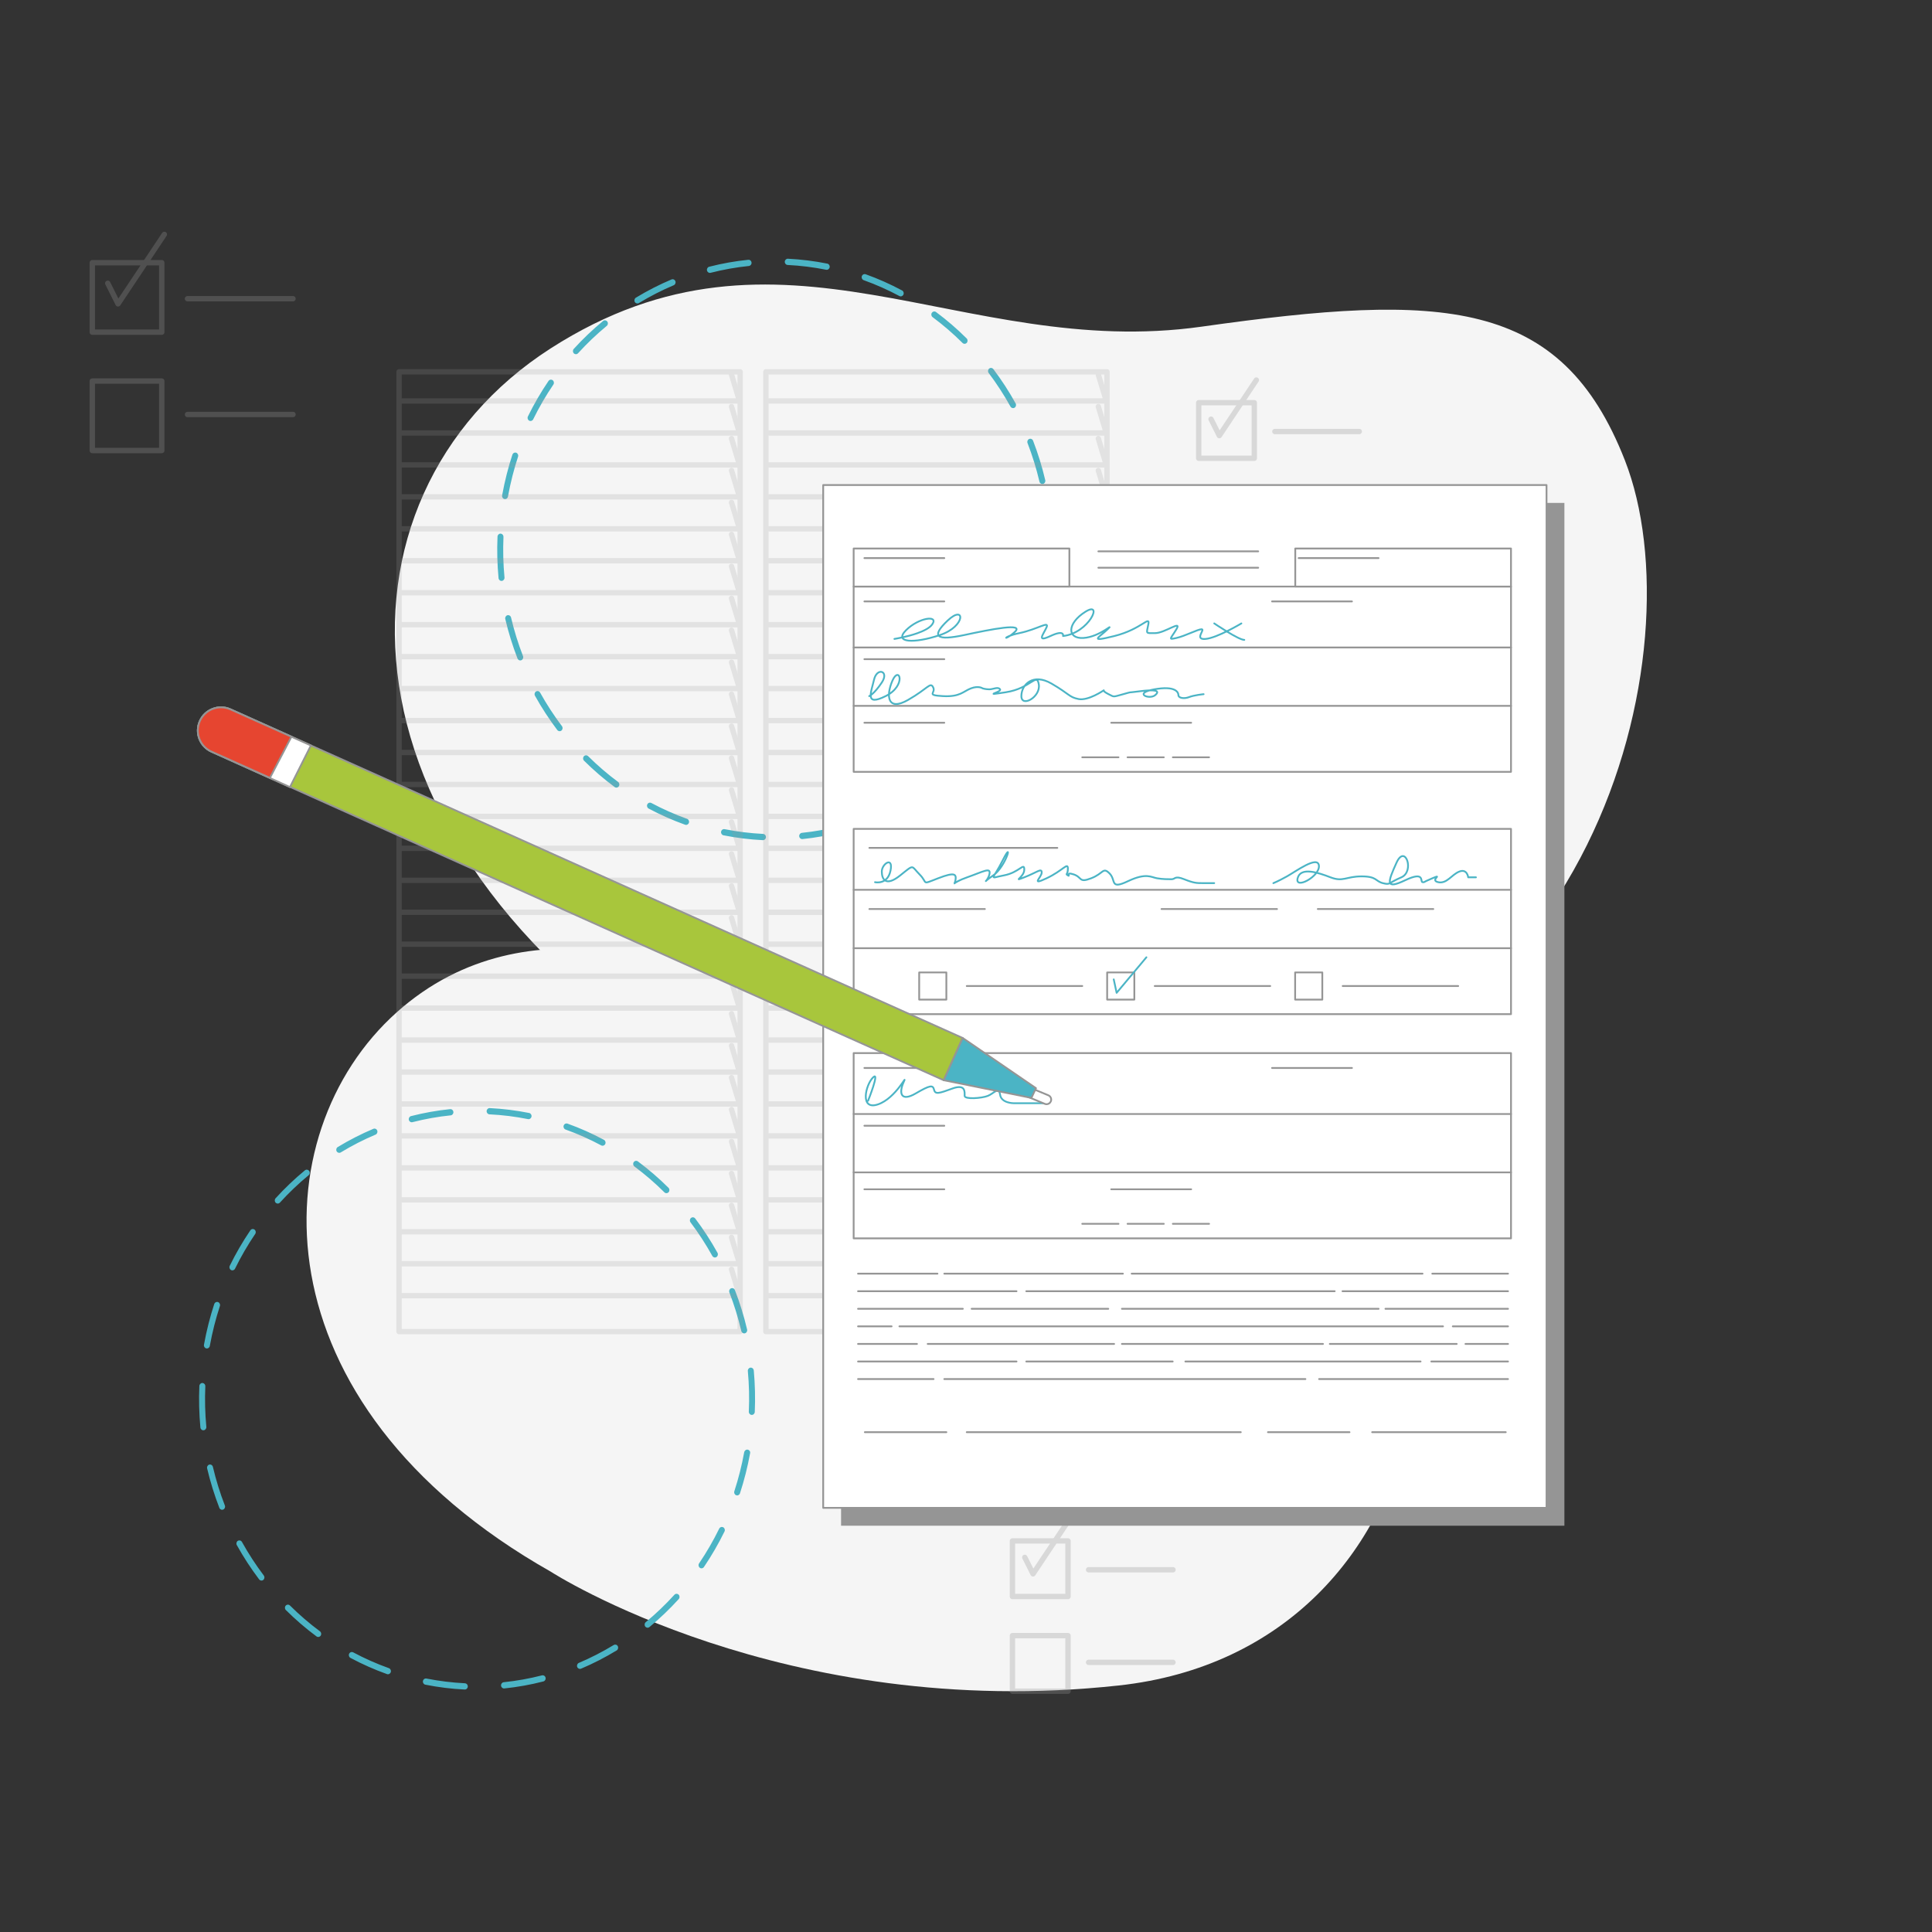 <?xml version="1.0" encoding="UTF-8"?><svg id="_0" xmlns="http://www.w3.org/2000/svg" viewBox="0 0 1080 1080"><rect x="0" y="0" width="1080" height="1080" fill="#333333" stroke="none"/><defs><style>.cls-1,.cls-2,.cls-3,.cls-4,.cls-5,.cls-6,.cls-7{stroke-linecap:round;stroke-linejoin:round;}.cls-1,.cls-2,.cls-3,.cls-4,.cls-5,.cls-7{stroke:#959595;}.cls-1,.cls-8{fill:#4bb4c5;}.cls-2{fill:#fff;}.cls-3{fill:#a8c63c;}.cls-4{fill:#e64530;}.cls-5,.cls-6,.cls-7{fill:none;}.cls-6{stroke:#4bb4c5;}.cls-7{stroke-width:3px;}.cls-9{opacity:.2;}.cls-10{opacity:.3;}.cls-8,.cls-11,.cls-12{stroke-width:0px;}.cls-11{fill:#959595;}.cls-12{fill:#f5f5f5;}</style></defs><path class="cls-12" d="m398.01,605.25c-217.31-127.87-219.22-327.75-90.18-410.5,129.03-82.75,229.1,6.91,363.91-12.15,134.81-19.05,200.93-16.39,236.59,74.73,40.94,104.6-15.49,346.35-246.46,368.27-230.97,21.92-263.85-20.35-263.85-20.35Z"/><path class="cls-12" d="m308.01,878.65c-166.52-94.24-161.97-244.85-86.43-312.59,75.54-67.74,173.99-18.45,173.99-18.45,0,0-7.28-165.39,117.61-154.28,113.81,10.12,87.02,158.18,193.01,214.15,136.9,72.29,106.62,314.31-80.85,334.72-187.47,20.41-317.32-63.54-317.32-63.54Z"/><path class="cls-8" d="m295.79,622.16c.9.18,1.5,1.1,1.32,2.04-.17.95-1.05,1.57-1.95,1.39-7.11-1.42-14.36-2.32-21.54-2.67-.93-.04-1.63-.86-1.59-1.83.04-.96.82-1.71,1.75-1.66,7.34.36,14.74,1.28,22.01,2.73Zm21.19,5.88c.08.02.15.04.23.06,6.99,2.5,13.85,5.56,20.4,9.07.82.44,1.14,1.49.72,2.35-.42.86-1.42,1.2-2.24.76-6.41-3.44-13.12-6.42-19.96-8.87-.87-.31-1.34-1.3-1.04-2.22.27-.83,1.09-1.31,1.89-1.15Zm-64.88-8.01c.71.14,1.27.76,1.35,1.55.09.96-.58,1.81-1.5,1.91-7.18.73-14.37,2.01-21.38,3.81-.9.23-1.8-.34-2.02-1.28-.22-.94.33-1.88,1.22-2.11,7.17-1.84,14.52-3.15,21.85-3.89.16-.02.32,0,.48.02Zm103.82,28.9c.23.05.45.14.65.29,6.01,4.47,11.77,9.43,17.12,14.76.67.66.69,1.77.06,2.47-.64.7-1.7.72-2.36.06-5.23-5.21-10.87-10.07-16.75-14.44-.75-.56-.93-1.65-.39-2.43.39-.58,1.05-.83,1.67-.7Zm-146.29-18.01c.54.11,1.02.49,1.24,1.06.34.89-.07,1.91-.92,2.27-6.68,2.82-13.24,6.18-19.48,9.97-.79.48-1.82.2-2.28-.63-.46-.83-.19-1.9.61-2.39,6.38-3.87,13.08-7.3,19.91-10.18.31-.13.63-.16.93-.1Zm177.99,49.58c.38.08.74.29,1,.63,4.57,6.06,8.76,12.51,12.46,19.19.46.83.19,1.9-.61,2.39-.79.49-1.81.2-2.28-.63-3.62-6.53-7.73-12.85-12.19-18.78-.57-.76-.45-1.86.28-2.45.4-.33.89-.44,1.35-.34Zm-215.83-26.61c.38.08.74.29,1,.63.57.76.45,1.85-.28,2.45-5.68,4.68-11.07,9.83-16.04,15.29-.63.7-1.69.72-2.36.06-.67-.67-.69-1.77-.06-2.47,5.08-5.58,10.59-10.84,16.39-15.62.4-.33.89-.44,1.35-.34Zm237.79,66.2c.54.11,1.01.49,1.24,1.06,2.76,7.15,5.05,14.57,6.81,22.07.22.94-.33,1.88-1.22,2.11-.89.23-1.8-.34-2.02-1.28-1.72-7.33-3.97-14.6-6.67-21.59-.34-.89.07-1.91.92-2.27.31-.13.63-.16.94-.1Zm-267.96-33.03c.23.05.45.14.65.29.75.56.93,1.65.39,2.43-4.19,6.17-7.98,12.7-11.27,19.41-.42.86-1.43,1.2-2.24.76-.82-.44-1.14-1.49-.72-2.35,3.36-6.86,7.24-13.54,11.52-19.84.39-.58,1.05-.83,1.67-.7Zm278.39,77.48c.71.14,1.27.76,1.35,1.55.71,7.67.9,15.47.56,23.19-.04.96-.82,1.71-1.74,1.66-.93-.04-1.63-.86-1.59-1.83.34-7.55.15-15.19-.55-22.69-.09-.96.58-1.81,1.5-1.91.16-.02.32,0,.48.02Zm-298.36-36.73c.08.02.15.04.23.06.87.31,1.34,1.31,1.04,2.22-2.33,7.12-4.21,14.5-5.57,21.94l-.06.35c-.17.95-1.05,1.57-1.95,1.39s-1.5-1.1-1.32-2.04l.06-.35c1.39-7.6,3.3-15.15,5.68-22.42.27-.83,1.09-1.31,1.89-1.15Zm296.33,82.56c.91.18,1.52,1.01,1.34,1.96,0,.02-.04.22-.05.24-1.37,7.48-3.26,14.97-5.62,22.19-.3.91-1.24,1.41-2.12,1.09-.87-.31-1.34-1.3-1.04-2.22,2.31-7.06,4.16-14.39,5.51-21.78.17-.95,1.06-1.65,1.97-1.47Zm-304.56-37.23c.8.16,1.39.92,1.35,1.79-.33,7.55-.14,15.18.57,22.69.09.96-.58,1.81-1.5,1.91-.93.1-1.73-.61-1.82-1.57-.72-7.67-.92-15.48-.58-23.19.04-.96.82-1.71,1.74-1.67.08,0,.16.01.24.03Zm290.41,80.46c.15.03.3.08.45.16.82.44,1.15,1.49.72,2.35-3.36,6.87-7.23,13.55-11.5,19.86-.54.79-1.59.97-2.32.41-.75-.56-.93-1.65-.4-2.43,4.18-6.16,7.96-12.7,11.25-19.43.34-.71,1.09-1.06,1.8-.92Zm-286.13-34.9c.62.12,1.15.61,1.31,1.3,1.72,7.32,3.97,14.58,6.69,21.58.34.89-.07,1.91-.92,2.27-.85.37-1.83-.07-2.17-.96-2.77-7.16-5.07-14.58-6.83-22.06-.22-.94.33-1.88,1.22-2.11.24-.06.48-.07.71-.02Zm260.82,72.27c.3.06.59.21.83.45.67.66.69,1.77.06,2.47-5.07,5.59-10.58,10.85-16.37,15.64-.73.6-1.77.47-2.34-.29-.57-.76-.45-1.85.27-2.45,5.67-4.69,11.06-9.84,16.02-15.31.41-.45.99-.62,1.52-.51Zm-244.4-29.85c.46.09.88.38,1.13.84,3.63,6.53,7.74,12.84,12.21,18.76.57.76.45,1.85-.27,2.45-.72.6-1.77.47-2.34-.29-4.57-6.05-8.77-12.5-12.48-19.17-.46-.83-.19-1.9.6-2.39.36-.22.77-.28,1.15-.21Zm210.08,58.24c.46.09.88.38,1.13.84.46.83.19,1.9-.6,2.39-6.38,3.88-13.08,7.32-19.9,10.21-.86.36-1.83-.07-2.17-.96-.34-.89.07-1.91.92-2.27,6.68-2.83,13.23-6.19,19.47-9.99.36-.22.77-.28,1.15-.21Zm-182.94-22.32c.3.06.59.21.83.45,5.24,5.21,10.88,10.06,16.76,14.42.75.56.93,1.65.4,2.43-.54.79-1.58.97-2.33.42-6.01-4.46-11.77-9.41-17.13-14.74-.67-.66-.69-1.77-.06-2.47.41-.45.98-.62,1.53-.51Zm142.41,39.48c.62.12,1.15.61,1.31,1.3.22.94-.33,1.88-1.22,2.11-7.16,1.85-14.51,3.16-21.85,3.92-.92.09-1.73-.61-1.82-1.57-.09-.96.58-1.81,1.5-1.91,7.17-.74,14.37-2.03,21.37-3.83.24-.06.48-.07.71-.02Zm-106.69-13.01c.15.03.3.08.45.16,6.42,3.43,13.14,6.41,19.97,8.85.87.31,1.34,1.3,1.04,2.22-.3.91-1.25,1.4-2.12,1.09-6.98-2.5-13.85-5.54-20.41-9.05-.82-.44-1.15-1.49-.73-2.35.35-.71,1.09-1.06,1.8-.92Zm63.17,17.48c.8.16,1.39.92,1.35,1.8-.04.96-.82,1.71-1.74,1.66-7.34-.35-14.74-1.26-22.01-2.71h0c-.9-.18-1.5-1.09-1.32-2.04.17-.95,1.04-1.57,1.95-1.39,7.11,1.41,14.36,2.3,21.54,2.65.08,0,.16.01.24.03Z"/><path class="cls-8" d="m462.46,147.36c.9.18,1.5,1.1,1.32,2.04-.17.95-1.05,1.57-1.95,1.39-7.11-1.42-14.36-2.32-21.54-2.67-.93-.04-1.63-.86-1.59-1.83.04-.96.82-1.71,1.75-1.66,7.34.36,14.74,1.28,22.01,2.73Zm21.19,5.88c.08.02.15.04.23.06,6.99,2.5,13.85,5.56,20.4,9.07.82.44,1.14,1.49.72,2.35-.42.86-1.42,1.2-2.24.76-6.41-3.44-13.12-6.42-19.96-8.87-.87-.31-1.34-1.3-1.04-2.22.27-.83,1.09-1.31,1.89-1.15Zm-64.88-8.01c.71.14,1.27.76,1.35,1.55.09.96-.58,1.81-1.5,1.91-7.18.73-14.37,2.01-21.38,3.81-.9.23-1.8-.34-2.02-1.28-.22-.94.33-1.88,1.22-2.11,7.17-1.84,14.52-3.15,21.85-3.89.16-.02.32,0,.48.02Zm103.82,28.9c.23.05.45.14.65.29,6.01,4.47,11.77,9.43,17.12,14.76.67.66.69,1.77.06,2.47-.64.7-1.7.72-2.36.06-5.23-5.21-10.87-10.07-16.75-14.44-.75-.56-.93-1.65-.39-2.43.39-.58,1.05-.83,1.67-.7Zm-146.29-18.01c.54.11,1.02.49,1.24,1.06.34.89-.07,1.91-.92,2.27-6.68,2.82-13.24,6.18-19.48,9.97-.79.48-1.82.2-2.28-.63-.46-.83-.19-1.9.61-2.39,6.38-3.87,13.08-7.3,19.91-10.18.31-.13.63-.16.93-.1Zm177.99,49.58c.38.08.74.29,1,.63,4.57,6.06,8.76,12.51,12.46,19.19.46.83.19,1.9-.61,2.39-.79.49-1.81.2-2.28-.63-3.62-6.53-7.73-12.85-12.19-18.78-.57-.76-.45-1.86.28-2.45.4-.33.89-.44,1.35-.34Zm-215.83-26.61c.38.08.74.29,1,.63.57.76.45,1.85-.28,2.45-5.68,4.68-11.07,9.83-16.04,15.29-.63.7-1.69.72-2.36.06-.67-.67-.69-1.77-.06-2.47,5.08-5.58,10.59-10.84,16.39-15.62.4-.33.89-.44,1.35-.34Zm237.79,66.2c.54.11,1.01.49,1.24,1.06,2.76,7.15,5.05,14.57,6.81,22.07.22.94-.33,1.88-1.22,2.11-.89.23-1.8-.34-2.02-1.28-1.72-7.33-3.97-14.6-6.67-21.59-.34-.89.07-1.91.92-2.27.31-.13.63-.16.94-.1Zm-267.96-33.03c.23.05.45.14.65.29.75.56.93,1.65.39,2.43-4.19,6.17-7.98,12.7-11.27,19.41-.42.86-1.43,1.2-2.24.76-.82-.44-1.14-1.49-.72-2.35,3.36-6.86,7.24-13.54,11.52-19.84.39-.58,1.05-.83,1.67-.7Zm278.39,77.48c.71.14,1.27.76,1.35,1.55.71,7.67.9,15.47.56,23.19-.04.96-.82,1.71-1.74,1.66-.93-.04-1.63-.86-1.59-1.83.34-7.55.15-15.19-.55-22.69-.09-.96.58-1.81,1.5-1.91.16-.02.32,0,.48.02Zm-298.36-36.73c.08.02.15.04.23.06.87.31,1.34,1.31,1.04,2.22-2.33,7.12-4.21,14.5-5.57,21.94l-.06.35c-.17.95-1.05,1.57-1.95,1.39s-1.5-1.1-1.32-2.04l.06-.35c1.39-7.6,3.3-15.15,5.68-22.42.27-.83,1.09-1.31,1.89-1.15Zm296.33,82.56c.91.18,1.52,1.01,1.34,1.96,0,.02-.04.22-.05.24-1.37,7.48-3.26,14.97-5.62,22.19-.3.91-1.24,1.41-2.12,1.09-.87-.31-1.34-1.3-1.04-2.22,2.31-7.06,4.16-14.39,5.51-21.78.17-.95,1.06-1.65,1.97-1.47Zm-304.56-37.23c.8.16,1.39.92,1.35,1.79-.33,7.55-.14,15.18.57,22.69.09.96-.58,1.81-1.5,1.91-.93.1-1.73-.61-1.82-1.57-.72-7.67-.92-15.48-.58-23.19.04-.96.82-1.71,1.74-1.67.08,0,.16.01.24.03Zm290.41,80.46c.15.03.3.08.45.16.82.44,1.15,1.49.72,2.35-3.36,6.87-7.23,13.55-11.5,19.86-.54.79-1.59.97-2.32.41-.75-.56-.93-1.65-.4-2.43,4.18-6.16,7.96-12.7,11.25-19.43.34-.71,1.09-1.06,1.8-.92Zm-286.13-34.9c.62.12,1.15.61,1.31,1.3,1.72,7.32,3.97,14.58,6.69,21.58.34.89-.07,1.91-.92,2.27-.85.37-1.83-.07-2.17-.96-2.77-7.16-5.07-14.58-6.83-22.06-.22-.94.33-1.88,1.22-2.11.24-.06.48-.07.71-.02Zm260.82,72.27c.3.06.59.21.83.45.67.66.69,1.77.06,2.47-5.07,5.59-10.58,10.85-16.37,15.64-.73.6-1.77.47-2.34-.29-.57-.76-.45-1.85.27-2.45,5.67-4.69,11.06-9.84,16.02-15.31.41-.45.99-.62,1.52-.51Zm-244.4-29.85c.46.09.88.38,1.13.84,3.63,6.53,7.74,12.84,12.21,18.76.57.76.45,1.85-.27,2.45-.72.6-1.77.47-2.34-.29-4.57-6.05-8.77-12.5-12.48-19.17-.46-.83-.19-1.9.6-2.39.36-.22.77-.28,1.15-.21Zm210.08,58.24c.46.09.88.38,1.13.84.46.83.19,1.9-.6,2.39-6.38,3.88-13.08,7.32-19.9,10.21-.86.36-1.83-.07-2.17-.96-.34-.89.07-1.91.92-2.27,6.68-2.83,13.23-6.19,19.47-9.99.36-.22.77-.28,1.15-.21Zm-182.94-22.32c.3.06.59.21.83.45,5.24,5.21,10.88,10.06,16.76,14.42.75.56.93,1.65.4,2.43-.54.79-1.58.97-2.33.42-6.01-4.46-11.77-9.41-17.13-14.74-.67-.66-.69-1.77-.06-2.47.41-.45.98-.62,1.53-.51Zm142.41,39.48c.62.12,1.15.61,1.31,1.3.22.94-.33,1.88-1.22,2.11-7.16,1.85-14.51,3.16-21.85,3.92-.92.09-1.73-.61-1.82-1.57-.09-.96.58-1.81,1.5-1.91,7.17-.74,14.37-2.03,21.37-3.83.24-.06.48-.07.71-.02Zm-106.69-13.01c.15.03.3.08.45.16,6.42,3.43,13.14,6.41,19.97,8.85.87.31,1.34,1.3,1.04,2.22-.3.91-1.25,1.4-2.12,1.09-6.98-2.5-13.85-5.54-20.41-9.05-.82-.44-1.15-1.49-.73-2.35.35-.71,1.09-1.06,1.8-.92Zm63.17,17.48c.8.16,1.39.92,1.35,1.8-.04.96-.82,1.71-1.74,1.66-7.34-.35-14.74-1.26-22.01-2.71h0c-.9-.18-1.5-1.09-1.32-2.04.17-.95,1.04-1.57,1.95-1.39,7.11,1.41,14.36,2.3,21.54,2.65.08,0,.16.01.24.03Z"/><g class="cls-9"><rect class="cls-7" x="223.08" y="207.85" width="190.68" height="536.51"/><polyline class="cls-7" points="224.1 224.16 413.38 224.16 408.93 209.42"/><polyline class="cls-7" points="224.1 242.03 413.38 242.03 408.93 227.28"/><polyline class="cls-7" points="224.1 259.89 413.38 259.89 408.93 245.14"/><polyline class="cls-7" points="224.1 277.75 413.38 277.75 408.93 263"/><polyline class="cls-7" points="224.1 295.61 413.38 295.61 408.93 280.86"/><polyline class="cls-7" points="224.1 313.47 413.38 313.47 408.93 298.73"/><polyline class="cls-7" points="224.1 331.34 413.38 331.34 408.93 316.59"/><polyline class="cls-7" points="224.1 349.2 413.38 349.2 408.93 334.45"/><polyline class="cls-7" points="224.1 367.06 413.38 367.06 408.93 352.31"/><polyline class="cls-7" points="224.1 384.92 413.38 384.92 408.93 370.17"/><polyline class="cls-7" points="224.1 402.79 413.38 402.79 408.93 388.04"/><polyline class="cls-7" points="224.1 420.65 413.38 420.65 408.93 405.9"/><polyline class="cls-7" points="224.1 438.51 413.38 438.51 408.93 423.76"/><polyline class="cls-7" points="224.1 456.37 413.38 456.37 408.93 441.62"/><polyline class="cls-7" points="224.1 474.23 413.38 474.23 408.93 459.48"/><polyline class="cls-7" points="224.1 492.1 413.38 492.1 408.93 477.35"/><polyline class="cls-7" points="224.1 509.96 413.38 509.96 408.93 495.21"/><polyline class="cls-7" points="224.1 527.82 413.38 527.82 408.93 513.07"/><polyline class="cls-7" points="224.1 545.68 413.38 545.68 408.93 530.93"/><polyline class="cls-7" points="224.1 563.54 413.38 563.54 408.93 548.8"/><polyline class="cls-7" points="224.1 581.41 413.38 581.41 408.93 566.66"/><polyline class="cls-7" points="224.1 599.27 413.38 599.27 408.93 584.52"/><polyline class="cls-7" points="224.1 617.13 413.38 617.13 408.93 602.38"/><polyline class="cls-7" points="224.1 634.99 413.38 634.99 408.93 620.24"/><polyline class="cls-7" points="224.1 652.85 413.38 652.85 408.93 638.11"/><polyline class="cls-7" points="224.1 670.72 413.38 670.72 408.93 655.97"/><polyline class="cls-7" points="224.1 688.58 413.38 688.58 408.93 673.83"/><polyline class="cls-7" points="224.1 706.44 413.38 706.44 408.93 691.69"/><polyline class="cls-7" points="224.1 724.3 413.38 724.3 408.93 709.55"/></g><g class="cls-9"><rect class="cls-7" x="428.13" y="207.85" width="190.68" height="536.51"/><polyline class="cls-7" points="429.15 224.16 618.42 224.16 613.98 209.42"/><polyline class="cls-7" points="429.15 242.03 618.42 242.03 613.98 227.28"/><polyline class="cls-7" points="429.15 259.89 618.42 259.89 613.98 245.14"/><polyline class="cls-7" points="429.15 277.75 618.42 277.75 613.98 263"/><polyline class="cls-7" points="429.15 295.61 618.42 295.61 613.98 280.86"/><polyline class="cls-7" points="429.15 313.47 618.42 313.47 613.98 298.73"/><polyline class="cls-7" points="429.15 331.34 618.42 331.34 613.98 316.59"/><polyline class="cls-7" points="429.15 349.2 618.42 349.2 613.98 334.45"/><polyline class="cls-7" points="429.15 367.06 618.42 367.06 613.98 352.31"/><polyline class="cls-7" points="429.15 384.92 618.42 384.92 613.98 370.17"/><polyline class="cls-7" points="429.15 402.79 618.42 402.79 613.98 388.04"/><polyline class="cls-7" points="429.15 420.65 618.42 420.65 613.98 405.9"/><polyline class="cls-7" points="429.15 438.51 618.42 438.51 613.98 423.76"/><polyline class="cls-7" points="429.15 456.37 618.42 456.37 613.98 441.62"/><polyline class="cls-7" points="429.15 474.23 618.42 474.23 613.98 459.48"/><polyline class="cls-7" points="429.15 492.1 618.42 492.1 613.98 477.35"/><polyline class="cls-7" points="429.15 509.96 618.42 509.96 613.98 495.21"/><polyline class="cls-7" points="429.15 527.82 618.42 527.82 613.98 513.07"/><polyline class="cls-7" points="429.15 545.68 618.42 545.68 613.98 530.93"/><polyline class="cls-7" points="429.15 563.54 618.42 563.54 613.98 548.8"/><polyline class="cls-7" points="429.15 581.41 618.42 581.41 613.98 566.66"/><polyline class="cls-7" points="429.15 599.27 618.42 599.27 613.98 584.52"/><polyline class="cls-7" points="429.15 617.13 618.42 617.13 613.98 602.38"/><polyline class="cls-7" points="429.15 634.99 618.42 634.99 613.98 620.24"/><polyline class="cls-7" points="429.15 652.85 618.42 652.85 613.98 638.11"/><polyline class="cls-7" points="429.15 670.72 618.42 670.72 613.98 655.97"/><polyline class="cls-7" points="429.15 688.58 618.42 688.58 613.98 673.83"/><polyline class="cls-7" points="429.15 706.44 618.42 706.44 613.98 691.69"/><polyline class="cls-7" points="429.15 724.3 618.42 724.3 613.98 709.55"/></g><g class="cls-10"><rect class="cls-7" x="51.6" y="146.85" width="38.83" height="38.83"/><rect class="cls-7" x="51.6" y="213.01" width="38.83" height="38.83"/><line class="cls-7" x1="104.82" y1="166.98" x2="163.79" y2="166.98"/><line class="cls-7" x1="104.82" y1="231.7" x2="163.79" y2="231.7"/><polyline class="cls-7" points="60.23 158.35 65.99 169.86 91.87 131.03"/></g><g class="cls-10"><rect class="cls-7" x="565.96" y="861.39" width="31.07" height="31.07"/><rect class="cls-7" x="565.96" y="914.32" width="31.07" height="31.07"/><line class="cls-7" x1="608.53" y1="877.5" x2="655.71" y2="877.5"/><line class="cls-7" x1="608.53" y1="929.27" x2="655.71" y2="929.27"/><polyline class="cls-7" points="572.86 870.59 577.47 879.8 598.18 848.73"/></g><g class="cls-10"><rect class="cls-7" x="670.09" y="225.11" width="31.07" height="31.07"/><rect class="cls-7" x="670.09" y="278.04" width="31.07" height="31.07"/><line class="cls-7" x1="712.66" y1="241.22" x2="759.84" y2="241.22"/><line class="cls-7" x1="712.66" y1="293" x2="759.84" y2="293"/><polyline class="cls-7" points="676.99 234.32 681.6 243.52 702.31 212.45"/></g><rect class="cls-11" x="470.16" y="281.13" width="404.35" height="571.76"/><rect class="cls-2" x="460.17" y="271.14" width="404.35" height="571.76"/><rect class="cls-2" x="477.2" y="327.89" width="367.46" height="103.57"/><rect class="cls-2" x="477.2" y="306.61" width="120.59" height="21.28"/><rect class="cls-2" x="724.06" y="306.61" width="120.59" height="21.28"/><line class="cls-5" x1="477.2" y1="361.94" x2="844.66" y2="361.94"/><line class="cls-5" x1="477.2" y1="394.57" x2="844.66" y2="394.57"/><rect class="cls-2" x="477.2" y="463.35" width="367.46" height="103.57"/><line class="cls-5" x1="477.2" y1="497.4" x2="844.66" y2="497.4"/><line class="cls-5" x1="477.2" y1="530.04" x2="844.66" y2="530.04"/><line class="cls-5" x1="483.2" y1="336.2" x2="527.87" y2="336.2"/><line class="cls-5" x1="711.08" y1="336.2" x2="755.75" y2="336.2"/><line class="cls-5" x1="483.2" y1="311.98" x2="527.87" y2="311.98"/><line class="cls-5" x1="725.95" y1="311.98" x2="770.62" y2="311.98"/><line class="cls-5" x1="483.2" y1="368.49" x2="527.87" y2="368.49"/><line class="cls-5" x1="483.2" y1="404.02" x2="527.87" y2="404.02"/><line class="cls-5" x1="621.19" y1="404.02" x2="665.87" y2="404.02"/><line class="cls-5" x1="613.99" y1="308.21" x2="703.34" y2="308.21"/><line class="cls-5" x1="613.99" y1="317.36" x2="703.34" y2="317.36"/><line class="cls-5" x1="604.99" y1="423.33" x2="625.24" y2="423.33"/><line class="cls-5" x1="630.31" y1="423.33" x2="650.56" y2="423.33"/><line class="cls-5" x1="655.63" y1="423.33" x2="675.88" y2="423.33"/><rect class="cls-2" x="477.2" y="588.69" width="367.46" height="103.57"/><path class="cls-6" d="m485.26,615.33s6.83-17.09,2.73-12.99c-4.1,4.1-7.52,18.45,2.73,15.04,10.25-3.42,17.09-18.45,14.35-12.3-2.73,6.15-1.37,10.94,6.83,6.15,8.2-4.78,9.57-4.78,10.25-2.05.68,2.73,2.73,2.05,10.25-.68,7.52-2.73,6.83,2.05,6.83,4.1s9.57,1.37,12.99,0c3.42-1.37,6.15-5.47,6.83-.68.68,4.78,7.52,4.78,7.52,4.78h18.45"/><line class="cls-5" x1="477.2" y1="622.74" x2="844.66" y2="622.74"/><line class="cls-5" x1="477.2" y1="655.37" x2="844.66" y2="655.37"/><line class="cls-5" x1="483.2" y1="597" x2="527.87" y2="597"/><line class="cls-5" x1="711.08" y1="597" x2="755.75" y2="597"/><line class="cls-5" x1="483.2" y1="629.29" x2="527.87" y2="629.29"/><line class="cls-5" x1="483.2" y1="664.82" x2="527.87" y2="664.82"/><line class="cls-5" x1="621.19" y1="664.82" x2="665.87" y2="664.82"/><line class="cls-5" x1="604.99" y1="684.12" x2="625.24" y2="684.12"/><line class="cls-5" x1="630.31" y1="684.12" x2="650.56" y2="684.12"/><line class="cls-5" x1="655.63" y1="684.12" x2="675.88" y2="684.12"/><line class="cls-5" x1="485.98" y1="473.97" x2="591.06" y2="473.97"/><line class="cls-5" x1="485.98" y1="508.15" x2="550.55" y2="508.15"/><line class="cls-5" x1="649.3" y1="508.15" x2="713.86" y2="508.15"/><line class="cls-5" x1="750.58" y1="551.19" x2="815.14" y2="551.19"/><line class="cls-5" x1="736.65" y1="508.15" x2="801.22" y2="508.15"/><rect class="cls-5" x="723.99" y="543.6" width="15.19" height="15.19"/><line class="cls-5" x1="645.5" y1="551.19" x2="710.07" y2="551.19"/><rect class="cls-5" x="618.91" y="543.6" width="15.19" height="15.19"/><line class="cls-5" x1="540.42" y1="551.19" x2="604.99" y2="551.19"/><rect class="cls-5" x="513.83" y="543.6" width="15.19" height="15.19"/><line class="cls-5" x1="800.66" y1="711.98" x2="843" y2="711.98"/><line class="cls-5" x1="632.62" y1="711.98" x2="795.2" y2="711.98"/><line class="cls-5" x1="527.87" y1="711.98" x2="627.71" y2="711.98"/><line class="cls-5" x1="479.65" y1="711.98" x2="524.05" y2="711.98"/><line class="cls-5" x1="750.47" y1="721.8" x2="843" y2="721.8"/><line class="cls-5" x1="573.7" y1="721.8" x2="746.1" y2="721.8"/><line class="cls-5" x1="479.65" y1="721.8" x2="568.24" y2="721.8"/><line class="cls-5" x1="774.47" y1="731.62" x2="843" y2="731.62"/><line class="cls-5" x1="627.16" y1="731.62" x2="770.65" y2="731.62"/><line class="cls-5" x1="543.15" y1="731.62" x2="619.53" y2="731.62"/><line class="cls-5" x1="479.65" y1="731.62" x2="538.23" y2="731.62"/><line class="cls-5" x1="812.12" y1="741.44" x2="843" y2="741.44"/><line class="cls-5" x1="502.77" y1="741.44" x2="806.66" y2="741.44"/><line class="cls-5" x1="479.65" y1="741.44" x2="498.41" y2="741.44"/><line class="cls-5" x1="819.21" y1="751.26" x2="843" y2="751.26"/><line class="cls-5" x1="743.37" y1="751.26" x2="814.3" y2="751.26"/><line class="cls-5" x1="627.16" y1="751.26" x2="739.55" y2="751.26"/><line class="cls-5" x1="518.59" y1="751.26" x2="622.8" y2="751.26"/><line class="cls-5" x1="479.65" y1="751.26" x2="512.59" y2="751.26"/><line class="cls-5" x1="800.11" y1="761.08" x2="843" y2="761.08"/><line class="cls-5" x1="662.63" y1="761.08" x2="794.11" y2="761.08"/><line class="cls-5" x1="573.7" y1="761.08" x2="655.54" y2="761.08"/><line class="cls-5" x1="479.65" y1="761.08" x2="568.24" y2="761.08"/><line class="cls-5" x1="737.37" y1="770.9" x2="843" y2="770.9"/><line class="cls-5" x1="527.87" y1="770.9" x2="729.73" y2="770.9"/><line class="cls-5" x1="479.65" y1="770.9" x2="521.87" y2="770.9"/><line class="cls-5" x1="483.45" y1="800.6" x2="529.03" y2="800.6"/><line class="cls-5" x1="708.8" y1="800.6" x2="754.38" y2="800.6"/><line class="cls-5" x1="540.42" y1="800.6" x2="693.61" y2="800.6"/><line class="cls-5" x1="767.04" y1="800.6" x2="841.73" y2="800.6"/><path class="cls-6" d="m489.14,493.15s7.04,1.63,8.67-6.5c1.63-8.13-4.88-3.79-4.88.54s2.17,8.67,10.29,2.17c8.13-6.5,5.96-5.42,10.84-.54s.54,5.96,10.29,2.17c9.75-3.79,10.29-2.17,9.75,1.08-.54,3.25-2.71,1.63,6.5-1.63,9.21-3.25,13.54-5.96,12.46-1.63-1.08,4.33-4.88,5.42,2.17.54s11.38-20.59,5.42-8.67c-5.96,11.92-8.13,10.29.54,8.67,8.67-1.63,11.38-7.59,11.38-3.25s-7.04,7.04,0,4.33c7.04-2.71,9.75-5.42,9.75-2.71s-6.5,7.59,2.71,3.25c9.21-4.33,11.92-9.21,11.92-5.42s-1.63,2.71,0,3.79c1.63,1.08-1.63-2.17,3.25-.54,4.88,1.63,2.71,4.88,9.75,2.17,7.04-2.71,6.5-6.5,10.29-2.71,3.79,3.79,0,9.21,10.29,4.33,10.29-4.88,13-2.17,16.25-1.63,3.25.54,5.96.54,8.13.54s1.63-2.17,7.04,0c5.42,2.17,7.04,2.17,10.29,2.17h6.5"/><path class="cls-6" d="m711.82,493.69s2.71-1.08,7.59-3.79c4.88-2.71,17.34-11.92,17.88-5.96.54,5.96-13.54,13.54-11.92,7.04,1.63-6.5,11.38-3.25,18.42-.54,7.04,2.71,8.67-.54,17.34-.54s7.59,2.71,11.92,3.79c4.33,1.08,2.71,0,10.29-3.25,7.59-3.25,2.17-18.96-2.71-8.13-4.88,10.84-6.5,15.17,4.88,9.75,11.38-5.42,8.13,1.08,9.75,1.08s-1.08.54,5.42-2.17c6.5-2.71-1.63,1.08,3.25,2.17,4.88,1.08,7.59-4.33,11.92-5.96,4.33-1.63,4.88,3.25,4.88,3.25h4.33"/><path class="cls-6" d="m485.89,389.13s2.71-1.08,7.04-7.59c4.33-6.5-2.71-8.67-4.33-1.63s-5.42,15.17,6.5,9.21c11.92-5.96,7.59-17.34,3.79-8.67-3.79,8.67-2.71,17.34,8.67,10.84,11.38-6.5,12.46-10.29,14.09-7.04,1.63,3.25-4.33,4.33,5.42,4.88,9.75.54,11.38-2.71,15.71-4.33,4.33-1.63,6.5,0,6.5,0,0,0,1.63.54,3.79.54s4.88-1.63,5.96,0c1.08,1.63-10.84,3.79,3.25,1.63,14.09-2.17,17.34-11.38,18.42-4.33,1.08,7.04-9.75,13-9.75,6.5s6.5-13,16.8-7.04c10.29,5.96,9.75,7.59,15.17,8.67,5.42,1.08,14.09-4.88,14.09-4.88,0,0-.54.54,2.71,2.17,3.25,1.63,2.17,1.63,8.13,0,5.96-1.63,1.08-.54,9.21-1.63,8.13-1.08,11.92-.54,8.67,2.17-3.25,2.71-12.46-1.08-.54-3.25,11.92-2.17,13.54,1.63,13.54,3.25s3.25,2.17,5.96,1.08c2.71-1.08,8.13-1.63,8.13-1.63"/><path class="cls-6" d="m499.98,357.16s6.81-1.06,12.83-3.19c3.58-1.27,6.88-2.91,8.3-4.93,3.79-5.42-7.59-3.79-14.63,3.25-7.04,7.04,4.33,7.59,18.96,2.71,14.63-4.88,14.09-17.34,4.33-8.13-9.75,9.21-5.96,11.38,9.21,8.13,15.17-3.25,34.13-7.04,28.17-1.63-5.96,5.42-7.59,2.71,2.71.54,10.29-2.17,16.8-7.04,15.17-3.25-1.63,3.79-5.96,8.67,2.17,4.88,8.13-3.79,7.04,0,7.04,0,14.63-1.63,22.76-20.05,12.46-13.54-10.29,6.5-10.29,15.17-1.08,14.63,9.21-.54,17.88-9.21,13.54-4.88-4.33,4.33-11.38,7.59,3.79,3.79,15.17-3.79,20.05-11.92,18.96-6.5-1.08,5.42-1.63,4.88,3.79,4.88s15.17-7.59,11.92-2.17c-3.25,5.42-4.88,5.96,0,4.88,4.88-1.08,11.92-4.88,14.09-4.88s-4.33,5.96,2.17,5.42c6.5-.54,20.05-8.67,20.05-8.67"/><path class="cls-6" d="m678.77,348.49s13.54,9.21,16.8,9.21"/><polyline class="cls-6" points="622.59 547.48 624.2 555 640.85 535.13"/><path class="cls-2" d="m585.04,617.26c-.33,0-.67-.06-.99-.2l-18.41-7.65c-1.32-.55-1.95-2.06-1.4-3.38.55-1.32,2.07-1.95,3.38-1.4l18.41,7.65c1.32.55,1.95,2.06,1.4,3.38-.41,1-1.38,1.6-2.39,1.6Z"/><path class="cls-3" d="m527.55,603.85L118.24,420.17c-6.52-2.93-9.44-10.59-6.51-17.11h0c2.93-6.52,10.59-9.44,17.11-6.51l409.31,183.69-10.6,23.62Z"/><path class="cls-2" d="m173.8,416.72l-44.95-20.17c-6.52-2.93-14.18-.01-17.11,6.51-2.93,6.52-.01,14.18,6.51,17.11l43.84,19.82,11.71-23.27Z"/><polygon class="cls-1" points="538.15 580.23 579.12 608.3 576.56 613.74 527.55 603.85 538.15 580.23"/><path class="cls-4" d="m162.91,411.84l-34.07-15.29c-6.52-2.93-14.18-.01-17.11,6.51-2.93,6.52-.01,14.18,6.51,17.11l32.65,14.65,12.02-22.98Z"/></svg>